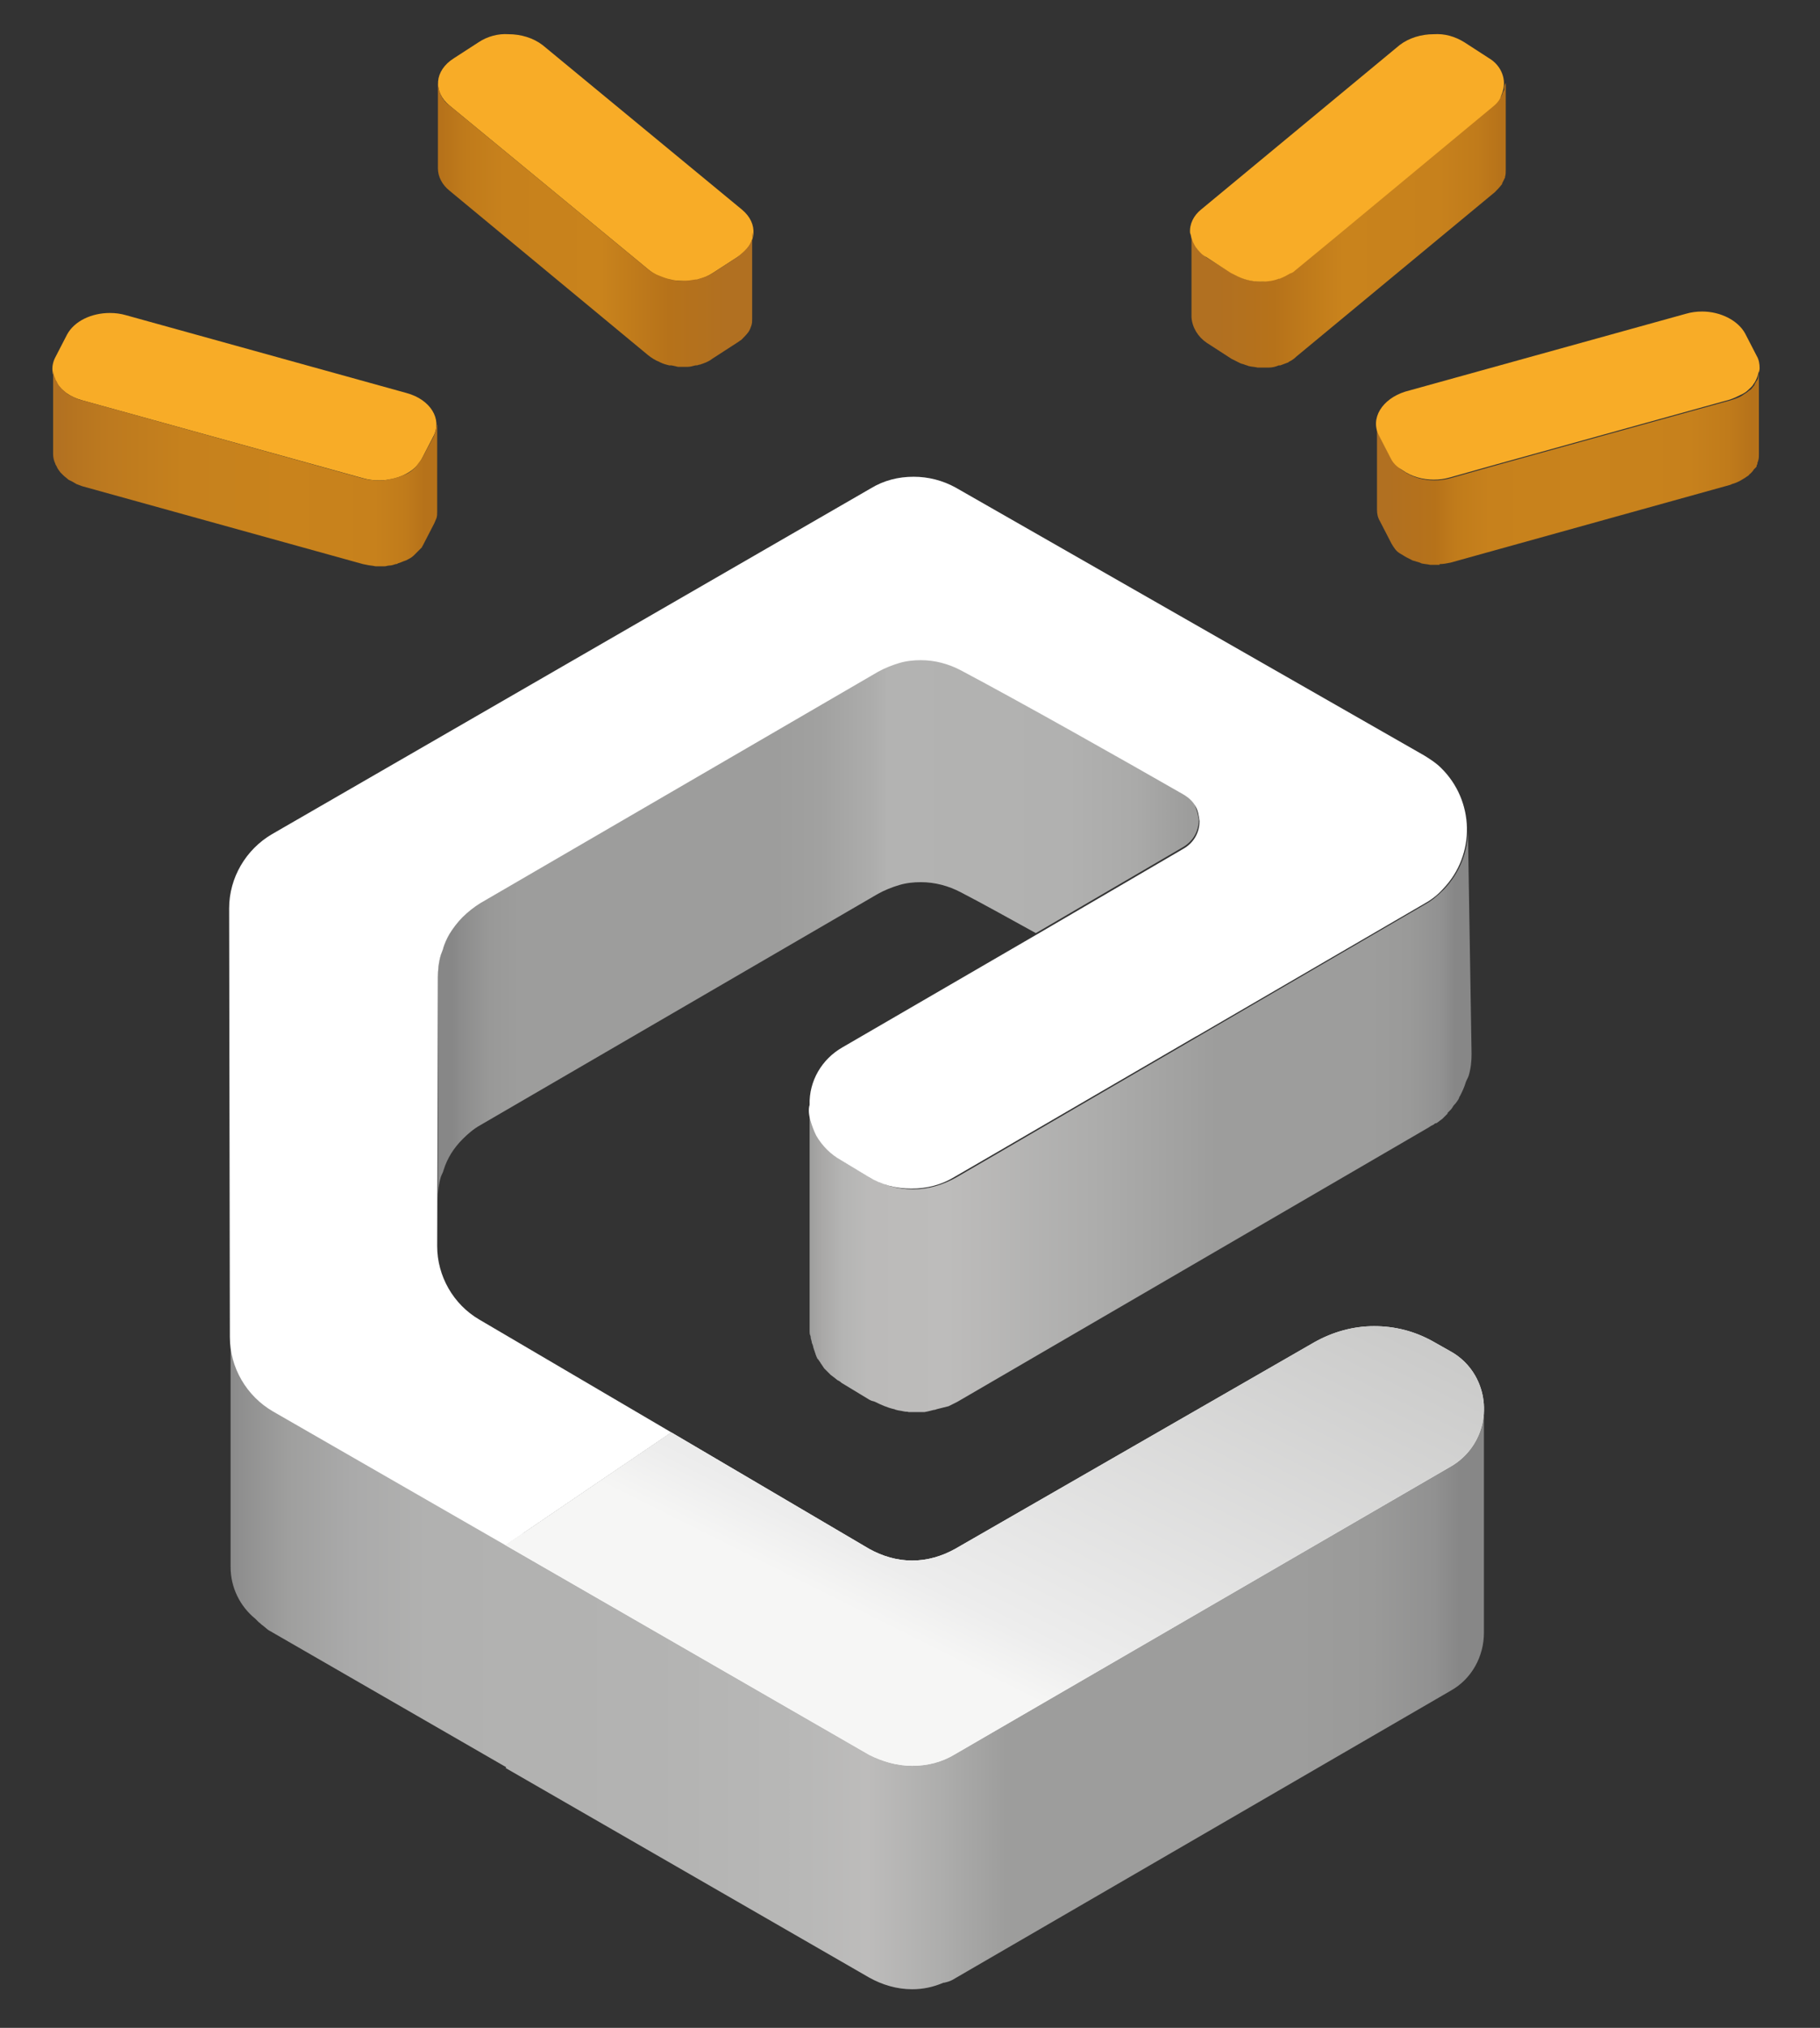 <?xml version="1.0" encoding="utf-8"?>
<!-- Generator: Adobe Illustrator 22.0.1, SVG Export Plug-In . SVG Version: 6.00 Build 0)  -->
<svg version="1.1" id="baseline" xmlns="http://www.w3.org/2000/svg" xmlns:xlink="http://www.w3.org/1999/xlink" x="0px" y="0px"
	 viewBox="0 0 250.2 278.6" style="enable-background:new 0 0 250.2 278.6;" xml:space="preserve">
<rect x="0" y="0" width="250.2" height="278.6" fill="#333333" stroke="none"/>
<style type="text/css">
	.st0{fill:none;}
	.st1{fill:url(#SVGID_1_);}
	.st2{fill:#F8AC27;}
	.st3{fill:url(#SVGID_2_);}
	.st4{fill:url(#SVGID_3_);}
	.st5{fill:url(#SVGID_4_);}
	.st6{fill:url(#SVGID_5_);}
	.st7{fill:url(#SVGID_6_);}
	.st8{fill:url(#SVGID_7_);}
	.st9{fill:#FFFFFF;}
	.st10{fill:url(#SVGID_8_);}
</style>
<title>Plan de travail 1</title>
<path class="st0" d="M165.8,35.3c-0.5-0.4-1-0.8-1.4-1.3C164.8,34.5,165.2,35,165.8,35.3z"/>
<path class="st0" d="M176.6,38c0.1-0.1,0.3-0.1,0.4-0.2c0.1-0.1,0.2-0.2,0.3-0.3c-0.4,0.3-0.9,0.6-1.4,0.7
	C176.2,38.2,176.4,38.1,176.6,38z"/>
<path class="st0" d="M163.8,32.8c0.1,0.2,0.2,0.5,0.4,0.7c-0.2-0.4-0.4-0.8-0.4-1.2C163.7,32.5,163.7,32.6,163.8,32.8z"/>
<path class="st0" d="M174.2,38.6c0.5,0,0.9-0.1,1.4-0.3l0.2-0.1l0,0c-0.8,0.3-1.7,0.4-2.5,0.4C173.6,38.7,173.9,38.6,174.2,38.6z"/>
<path class="st0" d="M165.8,35.3l3.4,2.2c0.2,0.1,0.4,0.2,0.6,0.3c-0.2-0.1-0.5-0.2-0.6-0.3L165.8,35.3z"/>
<path class="st0" d="M183.1,32.9L183.1,32.9l22.2-18.4l0,0c0.3-0.3,0.6-0.6,0.9-1c0.1-0.1,0.1-0.2,0.2-0.2c0-0.1,0.1-0.1,0.1-0.2
	c-0.3,0.6-0.7,1.1-1.1,1.5L183.1,32.9z"/>
<linearGradient id="SVGID_1_" gradientUnits="userSpaceOnUse" x1="207.82" y1="329.785" x2="164.78" y2="329.785" gradientTransform="matrix(1 0 0 -1 0 360.667)">
	<stop  offset="3.000000e-02" style="stop-color:#B6721A"/>
	<stop  offset="0.11" style="stop-color:#C07B1B"/>
	<stop  offset="0.23" style="stop-color:#C7811C"/>
	<stop  offset="0.54" style="stop-color:#C9831C"/>
	<stop  offset="0.76" style="stop-color:#B6721A"/>
	<stop  offset="0.94" style="stop-color:#B17021"/>
</linearGradient>
<path class="st1" d="M206.8,12.3c0,0.1-0.1,0.2-0.1,0.2c0,0.1-0.1,0.1-0.1,0.2s-0.1,0.2-0.1,0.3c0,0.1-0.1,0.1-0.1,0.2
	c0,0.1-0.1,0.2-0.2,0.2c-0.3,0.4-0.6,0.7-0.9,1l0,0l-22.2,18.4l0,0l-5.1,4.2c-0.2,0.1-0.5,0.3-0.7,0.4c-0.1,0.1-0.2,0.2-0.3,0.3
	c-0.1,0.1-0.3,0.1-0.4,0.2s-0.4,0.2-0.6,0.3h-0.1l0,0l-0.2,0.1c-0.4,0.1-0.9,0.2-1.4,0.3c-0.3,0-0.6,0.1-0.9,0.1l0,0
	c-1.2,0-2.4-0.3-3.5-0.9c-0.2-0.1-0.4-0.2-0.6-0.3l-3.4-2.1c-0.5-0.4-1-0.8-1.4-1.3c-0.1-0.2-0.2-0.3-0.2-0.5
	c-0.1-0.2-0.3-0.4-0.4-0.7c0-0.2-0.1-0.3-0.1-0.5v-0.2c0-0.1,0-0.1,0-0.2l0,0v11.6c0.1,1.4,0.9,2.7,2.1,3.5l3.4,2.2
	c0.4,0.2,0.8,0.4,1.2,0.6c0.2,0.1,0.4,0.1,0.6,0.2l0.3,0.1c0.1,0,0.2,0.1,0.3,0.1c0.4,0.1,0.8,0.1,1.2,0.2c0.2,0,0.4,0,0.6,0h0.7
	c0.1,0,0.1,0,0.2,0c0.5,0,0.9-0.1,1.4-0.3c0.1,0,0.1,0,0.2,0l0,0c0.3-0.1,0.5-0.2,0.8-0.3s0.3-0.1,0.4-0.2c0.4-0.2,0.7-0.4,1-0.7
	l0,0l27.3-22.6l0,0c0.3-0.3,0.6-0.6,0.9-1c0,0,0.1-0.1,0.1-0.1c0,0,0-0.1,0-0.1c0.1-0.2,0.2-0.4,0.3-0.6c0-0.1,0.1-0.1,0.1-0.2
	c0,0,0,0,0-0.1c0.1-0.3,0.1-0.6,0.1-0.9V11.4C206.8,11.7,206.8,12,206.8,12.3z"/>
<path class="st2" d="M163.7,32.3c0.1,0.6,0.4,1.2,0.7,1.7c0.4,0.5,0.8,1,1.4,1.3l3.4,2.2c0.2,0.1,0.4,0.2,0.6,0.3
	c1.1,0.6,2.3,0.9,3.5,0.9l0,0c0.9,0,1.7-0.1,2.5-0.4h0.1c0.5-0.2,0.9-0.4,1.4-0.7c0.3-0.1,0.5-0.2,0.7-0.4l5.1-4.2l22.2-18.4
	c0.5-0.4,0.9-0.9,1.1-1.5c0-0.1,0.1-0.2,0.1-0.3c0.7-1.8-0.1-3.8-1.8-4.8l-3.4-2.2c-1.3-0.8-2.7-1.2-4.2-1.1c-1.7,0-3.4,0.5-4.7,1.5
	l-27.3,22.6c-1,0.8-1.6,2-1.5,3.2L163.7,32.3z"/>
<g>
	<path class="st2" d="M69.9,4.7c1.7,0,3.4,0.5,4.7,1.5L102,28.8c2.3,1.9,2.1,4.8-0.6,6.5L98,37.5c-1.2,0.8-2.7,1.2-4.2,1.1
		c-1.7,0-3.4-0.5-4.7-1.6L61.8,14.5c-2.3-1.9-2.1-4.8,0.6-6.5l3.4-2.2C67,5,68.5,4.6,69.9,4.7z"/>
	
		<linearGradient id="SVGID_2_" gradientUnits="userSpaceOnUse" x1="102.29" y1="329.813" x2="59.43" y2="329.813" gradientTransform="matrix(1 0 0 -1 0 360.667)">
		<stop  offset="6.000000e-02" style="stop-color:#B17021"/>
		<stop  offset="0.24" style="stop-color:#B6721A"/>
		<stop  offset="0.46" style="stop-color:#C9831C"/>
		<stop  offset="0.77" style="stop-color:#C7811C"/>
		<stop  offset="0.89" style="stop-color:#C07B1B"/>
		<stop  offset="0.97" style="stop-color:#B6721A"/>
	</linearGradient>
	<path class="st3" d="M103.4,32.8c-0.1,0.3-0.2,0.6-0.4,0.9l0,0c-0.4,0.6-1,1.1-1.6,1.6L98,37.5c-0.6,0.4-1.2,0.6-1.9,0.8
		c-0.2,0.1-0.3,0.1-0.5,0.1c-0.6,0.1-1.2,0.2-1.8,0.2c-0.3,0-0.7,0-1-0.1c-0.2,0-0.4,0-0.5-0.1c-0.6-0.1-1.1-0.3-1.6-0.5
		c-0.6-0.2-1.1-0.5-1.6-0.9l0,0L61.8,14.5c-1-0.7-1.5-1.8-1.6-3.1v11.7c0,1.2,0.6,2.3,1.6,3.1l27.3,22.6l0,0c0.5,0.4,1,0.7,1.5,0.9
		c0.1,0,0.1,0.1,0.2,0.1c0.4,0.2,0.8,0.3,1.2,0.4h0.3l0.5,0.1l0.4,0.1c0.2,0,0.4,0,0.6,0s0.5,0,0.7,0c0.4,0,0.7-0.1,1.1-0.2
		c0.2,0,0.3,0,0.5-0.1c0,0,0.1,0,0.1,0c0.6-0.2,1.2-0.4,1.7-0.8l3.4-2.2c0.2-0.1,0.4-0.3,0.6-0.4c0,0,0.1-0.1,0.1-0.1
		c0.3-0.3,0.6-0.6,0.9-1l0,0l0,0c0.2-0.3,0.3-0.6,0.4-0.9l0,0c0.1-0.3,0.1-0.6,0.1-0.9V31.9C103.5,32.2,103.5,32.5,103.4,32.8z"/>
</g>
<g>
	<path class="st2" d="M15.1,43c0.8,0,1.5,0.1,2.2,0.3L55.9,54c3.3,0.9,4.9,3.6,3.7,5.9L58,63c-0.9,1.8-3.3,3-5.9,3
		c-0.8,0-1.5-0.1-2.2-0.3L11.3,55c-3.3-0.9-4.9-3.6-3.7-5.9L9.2,46C10.2,44.1,12.6,43,15.1,43z"/>
	
		<linearGradient id="SVGID_3_" gradientUnits="userSpaceOnUse" x1="7.22" y1="296.523" x2="59.97" y2="296.523" gradientTransform="matrix(1 0 0 -1 0 360.667)">
		<stop  offset="0" style="stop-color:#B17021"/>
		<stop  offset="0.13" style="stop-color:#BC791F"/>
		<stop  offset="0.34" style="stop-color:#C6811D"/>
		<stop  offset="0.61" style="stop-color:#C9831C"/>
		<stop  offset="0.84" style="stop-color:#C7811C"/>
		<stop  offset="0.92" style="stop-color:#C07B1B"/>
		<stop  offset="0.97" style="stop-color:#B6721A"/>
	</linearGradient>
	<path class="st4" d="M59.9,59.2c-0.1,0.3-0.2,0.5-0.3,0.8L58,63c-0.2,0.3-0.4,0.5-0.6,0.8c-0.4,0.6-1,1.1-1.7,1.4
		c-0.1,0-0.2,0.1-0.3,0.1c-0.4,0.2-0.8,0.3-1.2,0.4c-0.3,0.1-0.6,0.1-0.9,0.2c-0.4,0.1-0.9,0.1-1.3,0.1c-0.8,0-1.5-0.1-2.2-0.3
		L11.3,55l0,0c-0.5-0.1-0.9-0.3-1.3-0.5c-0.2-0.1-0.4-0.2-0.6-0.3c-0.3-0.2-0.5-0.4-0.7-0.6c-0.2-0.1-0.3-0.3-0.4-0.4
		c-0.2-0.2-0.4-0.5-0.5-0.8c-0.1-0.1-0.2-0.3-0.2-0.4c-0.2-0.4-0.3-0.8-0.3-1.3v11.7c0,0.4,0.1,0.9,0.3,1.3c0,0.1,0.1,0.2,0.2,0.4
		c0.1,0.3,0.3,0.5,0.5,0.8c0.1,0.1,0.3,0.3,0.4,0.4c0.2,0.2,0.5,0.4,0.7,0.6c0.2,0.1,0.4,0.2,0.6,0.3s0.3,0.2,0.5,0.3l0,0
		c0.3,0.1,0.5,0.2,0.8,0.3l38.6,10.7l0,0l0.5,0.1c0.4,0.1,0.8,0.1,1.2,0.2h0.6c0.2,0,0.5,0,0.7,0c0.2,0,0.4-0.1,0.6-0.1
		c0.3,0,0.6-0.1,0.9-0.2c0.1,0,0.2,0,0.3-0.1c0.3-0.1,0.6-0.2,0.8-0.3c0.1,0,0.2-0.1,0.3-0.1c0.4-0.2,0.8-0.4,1.1-0.7l0.1-0.1
		c0.2-0.2,0.3-0.3,0.5-0.5c0.2-0.2,0.3-0.3,0.5-0.5c0-0.1,0.1-0.2,0.1-0.2l1.6-3.1c0.1-0.2,0.2-0.5,0.3-0.7l0,0
		c0.1-0.3,0.1-0.6,0.1-0.9V58.3C60,58.6,59.9,58.9,59.9,59.2z"/>
</g>
<g>
	<path class="st0" d="M192.8,64.7L192.8,64.7c-0.1-0.1-0.2-0.1-0.3-0.2L192.8,64.7z"/>
	<path class="st0" d="M239.6,54.2c-0.6,0.4-1.2,0.6-1.8,0.8C238.5,54.8,239.1,54.5,239.6,54.2z"/>
	<polygon class="st0" points="189.6,59.9 189.6,59.9 191.2,63 191.2,63 191.2,63 	"/>
	<path class="st0" d="M241.5,52.2c0.1-0.1,0.1-0.2,0.1-0.3c0.1-0.2,0.1-0.5,0.1-0.7c-0.1,0.4-0.2,0.8-0.4,1.2
		C241.5,52.3,241.5,52.3,241.5,52.2z"/>
	<path class="st0" d="M240.6,53.5c0.2-0.2,0.4-0.4,0.5-0.6v-0.1c-0.2,0.3-0.5,0.6-0.8,0.9C240.4,53.6,240.5,53.5,240.6,53.5z"/>
	<polygon class="st0" points="205.7,63.9 205.7,63.9 237.9,55 237.9,55 237.9,55 	"/>
	
		<linearGradient id="SVGID_4_" gradientUnits="userSpaceOnUse" x1="242.46" y1="296.523" x2="188.69" y2="296.523" gradientTransform="matrix(1 0 0 -1 0 360.667)">
		<stop  offset="3.000000e-02" style="stop-color:#B6721A"/>
		<stop  offset="9.000000e-02" style="stop-color:#C07B1B"/>
		<stop  offset="0.19" style="stop-color:#C7811C"/>
		<stop  offset="0.46" style="stop-color:#C9831C"/>
		<stop  offset="0.7" style="stop-color:#C7811C"/>
		<stop  offset="0.79" style="stop-color:#C07B1B"/>
		<stop  offset="0.84" style="stop-color:#B6721A"/>
		<stop  offset="0.96" style="stop-color:#B17021"/>
	</linearGradient>
	<path class="st5" d="M241.9,50.8c0,0.1,0,0.2-0.1,0.4c0,0.3-0.1,0.5-0.1,0.7c0,0.1-0.1,0.2-0.1,0.3c0,0-0.1,0.1-0.1,0.1
		c-0.1,0.2-0.2,0.3-0.3,0.5v0.1c-0.2,0.2-0.3,0.4-0.5,0.6c-0.1,0.1-0.2,0.1-0.3,0.2c-0.2,0.2-0.4,0.3-0.7,0.5
		c-0.5,0.4-1.2,0.6-1.8,0.8l0,0l-32.1,8.9l0,0l-6.4,1.8c-0.7,0.2-1.5,0.3-2.2,0.3c-1.5,0-3-0.4-4.3-1.3l0,0l-0.3-0.2
		c-0.5-0.4-1-0.9-1.3-1.4l0,0l-1.6-3.1l0,0c-0.3-0.5-0.4-1.1-0.4-1.6V70c0,0.6,0.1,1.1,0.4,1.6l0,0l1.6,3.1c0.3,0.5,0.6,1,1.1,1.3
		c0.2,0.1,0.3,0.2,0.5,0.3c0.3,0.2,0.7,0.4,1.1,0.6c0.1,0,0.1,0.1,0.2,0.1c0.3,0.1,0.7,0.2,1,0.3l0.2,0.1h0c0.4,0.1,0.8,0.1,1.2,0.2
		h0.6c0.2,0,0.5,0,0.7,0v-0.1c0.5,0,1-0.1,1.5-0.2l0,0l38.5-10.7l0.2-0.1c0.8-0.2,1.6-0.7,2.3-1.2c0.1-0.1,0.1-0.2,0.2-0.2
		c0.2-0.2,0.4-0.4,0.5-0.6c0.1-0.1,0.2-0.2,0.3-0.3c0.1-0.1,0.1-0.2,0.1-0.3c0.1-0.1,0.1-0.2,0.1-0.3c0-0.1,0.1-0.2,0.1-0.3
		c0.1-0.3,0.1-0.6,0.1-0.9V50.7C241.9,50.7,241.9,50.7,241.9,50.8z"/>
	<path class="st2" d="M189.6,59.9l1.6,3.1l0,0c0.3,0.6,0.8,1.1,1.3,1.4c0.1,0.1,0.2,0.1,0.3,0.2c1.3,0.9,2.8,1.3,4.3,1.3
		c0.8,0,1.5-0.1,2.2-0.3l6.4-1.8l32.1-8.9l0,0c0.6-0.2,1.2-0.5,1.8-0.8c0.2-0.1,0.5-0.3,0.7-0.5c0.3-0.3,0.6-0.5,0.8-0.9
		c0.1-0.1,0.2-0.3,0.3-0.5c0.2-0.4,0.3-0.8,0.4-1.2c0-0.1,0.1-0.2,0.1-0.4c0-0.6-0.1-1.2-0.4-1.7l-1.6-3.1c-1-1.8-3.4-3-5.9-3
		c-0.8,0-1.5,0.1-2.2,0.3l-38.6,10.7C190,54.8,188.3,57.5,189.6,59.9L189.6,59.9z"/>
</g>
<linearGradient id="SVGID_5_" gradientUnits="userSpaceOnUse" x1="30.97" y1="132.273" x2="204.1" y2="132.273" gradientTransform="matrix(1 0 0 -1 0 360.667)">
	<stop  offset="0" style="stop-color:#878787"/>
	<stop  offset="1.000000e-02" style="stop-color:#8E8E8E"/>
	<stop  offset="5.000000e-02" style="stop-color:#9F9F9E"/>
	<stop  offset="0.1" style="stop-color:#AAAAAA"/>
	<stop  offset="0.16" style="stop-color:#B1B1B0"/>
	<stop  offset="0.34" style="stop-color:#B3B3B2"/>
	<stop  offset="0.46" style="stop-color:#B8B8B7"/>
	<stop  offset="0.51" style="stop-color:#BDBCBB"/>
	<stop  offset="0.57" style="stop-color:#ADADAC"/>
	<stop  offset="0.62" style="stop-color:#9D9D9C"/>
	<stop  offset="0.85" style="stop-color:#9D9D9C"/>
	<stop  offset="0.91" style="stop-color:#9A9A99"/>
	<stop  offset="0.96" style="stop-color:#919191"/>
	<stop  offset="0.98" style="stop-color:#878787"/>
</linearGradient>
<path class="st6" d="M203.6,195.9c-0.1,0.2-0.2,0.5-0.3,0.7c-0.2,0.5-0.4,1-0.6,1.5c0,0,0,0.1-0.1,0.1c-0.1,0.2-0.3,0.4-0.4,0.6
	s-0.2,0.3-0.3,0.4s-0.2,0.2-0.3,0.4l-0.2,0.3l0,0l0,0l-0.3,0.3l-0.3,0.2l-0.3,0.2l-0.3,0.2l-0.3,0.2l-0.3,0.2l-0.3,0.2l0,0
	l-68.1,39.5c-0.9,0.5-1.8,0.9-2.8,1.2l0,0c-1,0.3-2,0.4-3,0.4c-1.9-0.1-3.8-0.6-5.5-1.5c-0.1-0.1-0.2-0.1-0.3-0.1l-15.2-8.8V232
	c0,0-72.7-47.5-72.7-48.5v31.8c0,2.8,1.3,5.4,3.4,7.1l0,0l0.1,0.1l0.4,0.4c0.2,0.1,0.3,0.3,0.5,0.4l0.6,0.5c0.2,0.2,0.5,0.3,0.8,0.5
	l32.1,18.5l-0.1,0.1l50,28.8c1.8,1,3.8,1.6,5.9,1.6c1.5,0,2.9-0.3,4.3-0.9h0.1l0.4-0.1c0.4-0.1,0.8-0.3,1.1-0.5l68.1-39.5
	c2.9-1.6,4.6-4.7,4.6-8v-30.7C204,194.4,203.9,195.2,203.6,195.9z"/>
<polygon class="st0" points="112.3,156 112.3,156 112.3,156 "/>
<path class="st0" d="M198.5,122.2L198.5,122.2c-0.8,0.8-1.6,1.5-2.5,2C196.9,123.7,197.7,123,198.5,122.2z"/>
<polygon class="st0" points="111.4,153.9 111.4,153.9 111.4,153.9 "/>
<path class="st0" d="M131.3,161.8v30.6V161.8L131.3,161.8z"/>
<path class="st0" d="M164.2,110.5"/>
<path class="st0" d="M129.1,90.9c1,0.2,2,0.6,2.9,1.1C131.1,91.5,130.1,91.1,129.1,90.9z"/>
<path class="st0" d="M123.5,91L123.5,91z"/>
<path class="st0" d="M61.8,128.2c-0.4,0.7-0.7,1.3-0.9,2.1c0-0.1,0.1-0.1,0.1-0.2C61.2,129.4,61.5,128.8,61.8,128.2z"/>
<polygon class="st0" points="63.6,125.9 63.6,125.9 63.6,125.9 63.6,125.9 "/>
<path class="st0" d="M60.6,131c-0.3,1-0.4,2-0.4,3.1l0,0C60.2,133.1,60.3,132,60.6,131z"/>
<linearGradient id="SVGID_6_" gradientUnits="userSpaceOnUse" x1="60.16" y1="233.023" x2="163.38" y2="233.023" gradientTransform="matrix(1 0 0 -1 0 360.667)">
	<stop  offset="2.000000e-02" style="stop-color:#878787"/>
	<stop  offset="3.000000e-02" style="stop-color:#8C8C8C"/>
	<stop  offset="7.000000e-02" style="stop-color:#999998"/>
	<stop  offset="0.11" style="stop-color:#9D9D9C"/>
	<stop  offset="0.4" style="stop-color:#9D9D9C"/>
	<stop  offset="0.45" style="stop-color:#9D9D9C"/>
	<stop  offset="0.51" style="stop-color:#A1A1A0"/>
	<stop  offset="0.58" style="stop-color:#ADADAC"/>
	<stop  offset="0.6" style="stop-color:#B3B3B2"/>
	<stop  offset="0.84" style="stop-color:#B1B1B0"/>
	<stop  offset="0.93" style="stop-color:#AAAAA9"/>
	<stop  offset="0.99" style="stop-color:#9F9F9E"/>
	<stop  offset="1" style="stop-color:#9D9D9C"/>
</linearGradient>
<path class="st7" d="M164.2,110.5L164.2,110.5c-0.4-0.7-1-1.2-1.7-1.6c-8.2-4.6-22.2-12.5-30.5-17c-1.7-0.9-3.6-1.3-5.5-1.4
	c-1,0-2,0.1-3,0.4l0,0c-1,0.3-2,0.7-2.9,1.2L66,124c-0.9,0.5-1.7,1.1-2.4,1.9l0,0c-0.7,0.7-1.3,1.5-1.8,2.3
	c-0.3,0.6-0.6,1.2-0.8,1.9c0,0.1,0,0.1-0.1,0.2c-0.1,0.2-0.2,0.5-0.3,0.8c-0.3,1-0.4,2-0.4,3.1l0,0v30.6c0-1,0.1-2.1,0.4-3.1
	c0.1-0.3,0.3-0.6,0.4-1c0.5-1.6,1.4-3,2.6-4.2l0,0c0.7-0.7,1.5-1.4,2.4-1.9l54.7-31.8c0.9-0.5,1.9-0.9,2.9-1.2l0,0
	c1-0.3,2-0.4,3-0.4c1.9,0,3.8,0.5,5.5,1.4c2.9,1.5,6.5,3.5,10.3,5.6l20.2-11.8c1.4-0.8,2.2-2.2,2.2-3.8l0,0
	C164.7,111.9,164.5,111.2,164.2,110.5z"/>
<polygon class="st0" points="164.5,142.5 136.4,158.9 136.4,158.9 196,124.2 164.8,142.3 "/>
<path class="st0" d="M198.5,122.2L198.5,122.2c-0.8,0.8-1.6,1.5-2.5,2C196.9,123.7,197.7,123,198.5,122.2z"/>
<polygon class="st0" points="112.3,156 112.3,156 112.3,156 "/>
<polygon class="st0" points="111.4,153.9 111.4,153.9 111.4,153.9 "/>
<linearGradient id="SVGID_7_" gradientUnits="userSpaceOnUse" x1="111.18" y1="206.638" x2="201.81" y2="206.638" gradientTransform="matrix(1 0 0 -1 0 360.667)">
	<stop  offset="0" style="stop-color:#9D9D9C"/>
	<stop  offset="2.000000e-02" style="stop-color:#A9A8A7"/>
	<stop  offset="5.000000e-02" style="stop-color:#B4B4B3"/>
	<stop  offset="9.000000e-02" style="stop-color:#BBBAB9"/>
	<stop  offset="0.21" style="stop-color:#BDBCBB"/>
	<stop  offset="0.43" style="stop-color:#ADADAC"/>
	<stop  offset="0.62" style="stop-color:#9D9D9C"/>
	<stop  offset="0.85" style="stop-color:#9D9D9C"/>
	<stop  offset="0.91" style="stop-color:#9A9A99"/>
	<stop  offset="0.96" style="stop-color:#919191"/>
	<stop  offset="0.98" style="stop-color:#878787"/>
</linearGradient>
<path class="st8" d="M201.8,114.1c0,3-1.2,5.9-3.3,8.1l0,0c-0.8,0.8-1.6,1.5-2.5,2l-59.6,34.7l0,0l-5,2.9l0,0
	c-1.8,1-3.8,1.6-5.9,1.6c-2.1,0-4.1-0.6-5.9-1.6l-3.8-2.3c-1.4-0.8-2.6-2-3.4-3.4l0,0c-0.4-0.7-0.6-1.4-0.8-2.1l0,0
	c-0.2-0.7-0.3-1.5-0.3-2.3l0,0v30.6c0,0.2,0,0.4,0,0.6s0,0.4,0.1,0.6s0,0.3,0.1,0.5l0.1,0.4v0.1l0,0l0.1,0.2c0,0.1,0.1,0.2,0.1,0.4
	l0.1,0.3c0,0.1,0.1,0.2,0.1,0.3c0,0.1,0.1,0.2,0.1,0.3c0,0.1,0.1,0.2,0.1,0.3l0.1,0.2l0,0v0c0,0.1,0.1,0.2,0.2,0.3l0.2,0.3
	c0.1,0.1,0.1,0.2,0.2,0.3l0.2,0.3l0.2,0.3l0.3,0.3l0.1,0.1l0,0l0.2,0.2l0.3,0.3l0.4,0.3l0.5,0.4c0.2,0.1,0.4,0.2,0.6,0.4l3.8,2.3
	l0.2,0.1c0.2,0.1,0.4,0.1,0.6,0.2c0.8,0.4,1.7,0.8,2.6,1c0.1,0,0.2,0.1,0.3,0.1c0.3,0.1,0.6,0.1,1,0.2s0.5,0,0.7,0.1h0.6l0,0h0.6
	h0.5l0.5,0l0.5-0.1l0.4-0.1l0.4-0.1h0.1l0,0l0.3-0.1l0.4-0.1l0.4-0.1l0.4-0.1l0.4-0.1l0.4-0.2l0.4-0.2l0.4-0.2l0,0l64.8-37.7
	l0.3-0.2l0.4-0.2c0.1-0.1,0.2-0.2,0.4-0.2l0.4-0.3l0.4-0.3l0.3-0.3l0.4-0.4l0-0.1l0,0c0.1-0.1,0.2-0.2,0.3-0.3s0.3-0.3,0.4-0.5
	c0.1-0.2,0.3-0.4,0.4-0.5c0.2-0.3,0.4-0.5,0.5-0.8c0-0.1,0-0.1,0.1-0.2c0.3-0.6,0.6-1.2,0.8-1.9c0.1-0.3,0.3-0.6,0.4-0.9
	c0.3-1,0.4-2,0.4-3L201.8,114.1C201.8,114.1,201.8,114.1,201.8,114.1z"/>
<path class="st9" d="M111.4,153.9c0.2,0.7,0.5,1.5,0.8,2.1l0,0c0.8,1.4,2,2.6,3.4,3.4l3.8,2.3c1.8,1.1,3.8,1.6,5.9,1.6
	c2.1,0,4.1-0.5,5.9-1.6l0,0l5-2.9l28.2-16.4l0.2-0.1l31.3-18.2c0.9-0.5,1.8-1.2,2.5-2c4.5-4.7,4.3-12.1-0.3-16.6
	c-0.7-0.7-1.5-1.2-2.3-1.7L131.4,67c-1.8-1-3.8-1.5-5.8-1.5c-2.1,0-4.1,0.5-5.9,1.6l-82.3,47.5c-3.6,2.1-5.9,6-5.9,10.2l0.1,58.9
	c0,4.2,2.3,8.1,5.9,10.2l32,18.4l22.8-15.5l-26.4-15.5c-3.6-2.1-5.8-6-5.8-10.1l0.1-36.9c0-1,0.1-2.1,0.4-3.1
	c0.1-0.3,0.2-0.5,0.3-0.8c0.2-0.7,0.5-1.4,0.9-2.1c0.5-0.8,1.1-1.6,1.8-2.3l0,0c0.7-0.7,1.6-1.4,2.4-1.9l54.7-31.8
	c0.9-0.5,1.9-0.9,2.9-1.2l0,0c1-0.3,2-0.4,3-0.4c1.9,0,3.8,0.5,5.5,1.4c8.3,4.4,22.3,12.3,30.5,17c0.7,0.4,1.3,0.9,1.7,1.6l0,0
	c0.4,0.6,0.5,1.4,0.6,2.1l0,0c0,1.6-0.8,3-2.2,3.8l-20.2,11.8l-26.7,15.5c-2.8,1.6-4.6,4.6-4.5,7.9
	C111.1,152.4,111.2,153.2,111.4,153.9L111.4,153.9z"/>
<path class="st9" d="M125.4,242.6c2.1,0,4.1-0.5,5.9-1.6l68.1-39.5c4.4-2.5,5.9-8.1,3.4-12.5c-0.8-1.4-2-2.6-3.5-3.4l-2.3-1.3
	c-2.5-1.4-5.2-2.1-8.1-2.1c-2.9,0-5.7,0.8-8.2,2.2l-49.4,28.4c-1.8,1-3.8,1.6-5.9,1.6c-2.1,0-4.1-0.6-5.9-1.6l-27.2-16l-22.8,15.5
	l50,28.8C121.3,242,123.3,242.6,125.4,242.6z"/>
<linearGradient id="SVGID_8_" gradientUnits="userSpaceOnUse" x1="124.371" y1="132.008" x2="162.911" y2="209.088" gradientTransform="matrix(1 0 0 -1 0 360.667)">
	<stop  offset="4.000000e-02" style="stop-color:#F6F6F5"/>
	<stop  offset="0.13" style="stop-color:#EDEDED"/>
	<stop  offset="0.84" style="stop-color:#CACAC9"/>
	<stop  offset="0.89" style="stop-color:#C7C7C6"/>
</linearGradient>
<path class="st10" d="M125.4,242.6c2.1,0,4.1-0.5,5.9-1.6l68.1-39.5c4.4-2.5,5.9-8.1,3.4-12.5c-0.8-1.4-2-2.6-3.5-3.4l-2.3-1.3
	c-2.5-1.4-5.2-2.1-8.1-2.1c-2.9,0-5.7,0.8-8.2,2.2l-49.4,28.4c-1.8,1-3.8,1.6-5.9,1.6c-2.1,0-4.1-0.6-5.9-1.6l-27.2-16l-22.8,15.5
	l50,28.8C121.3,242,123.3,242.6,125.4,242.6z"/>
</svg>
